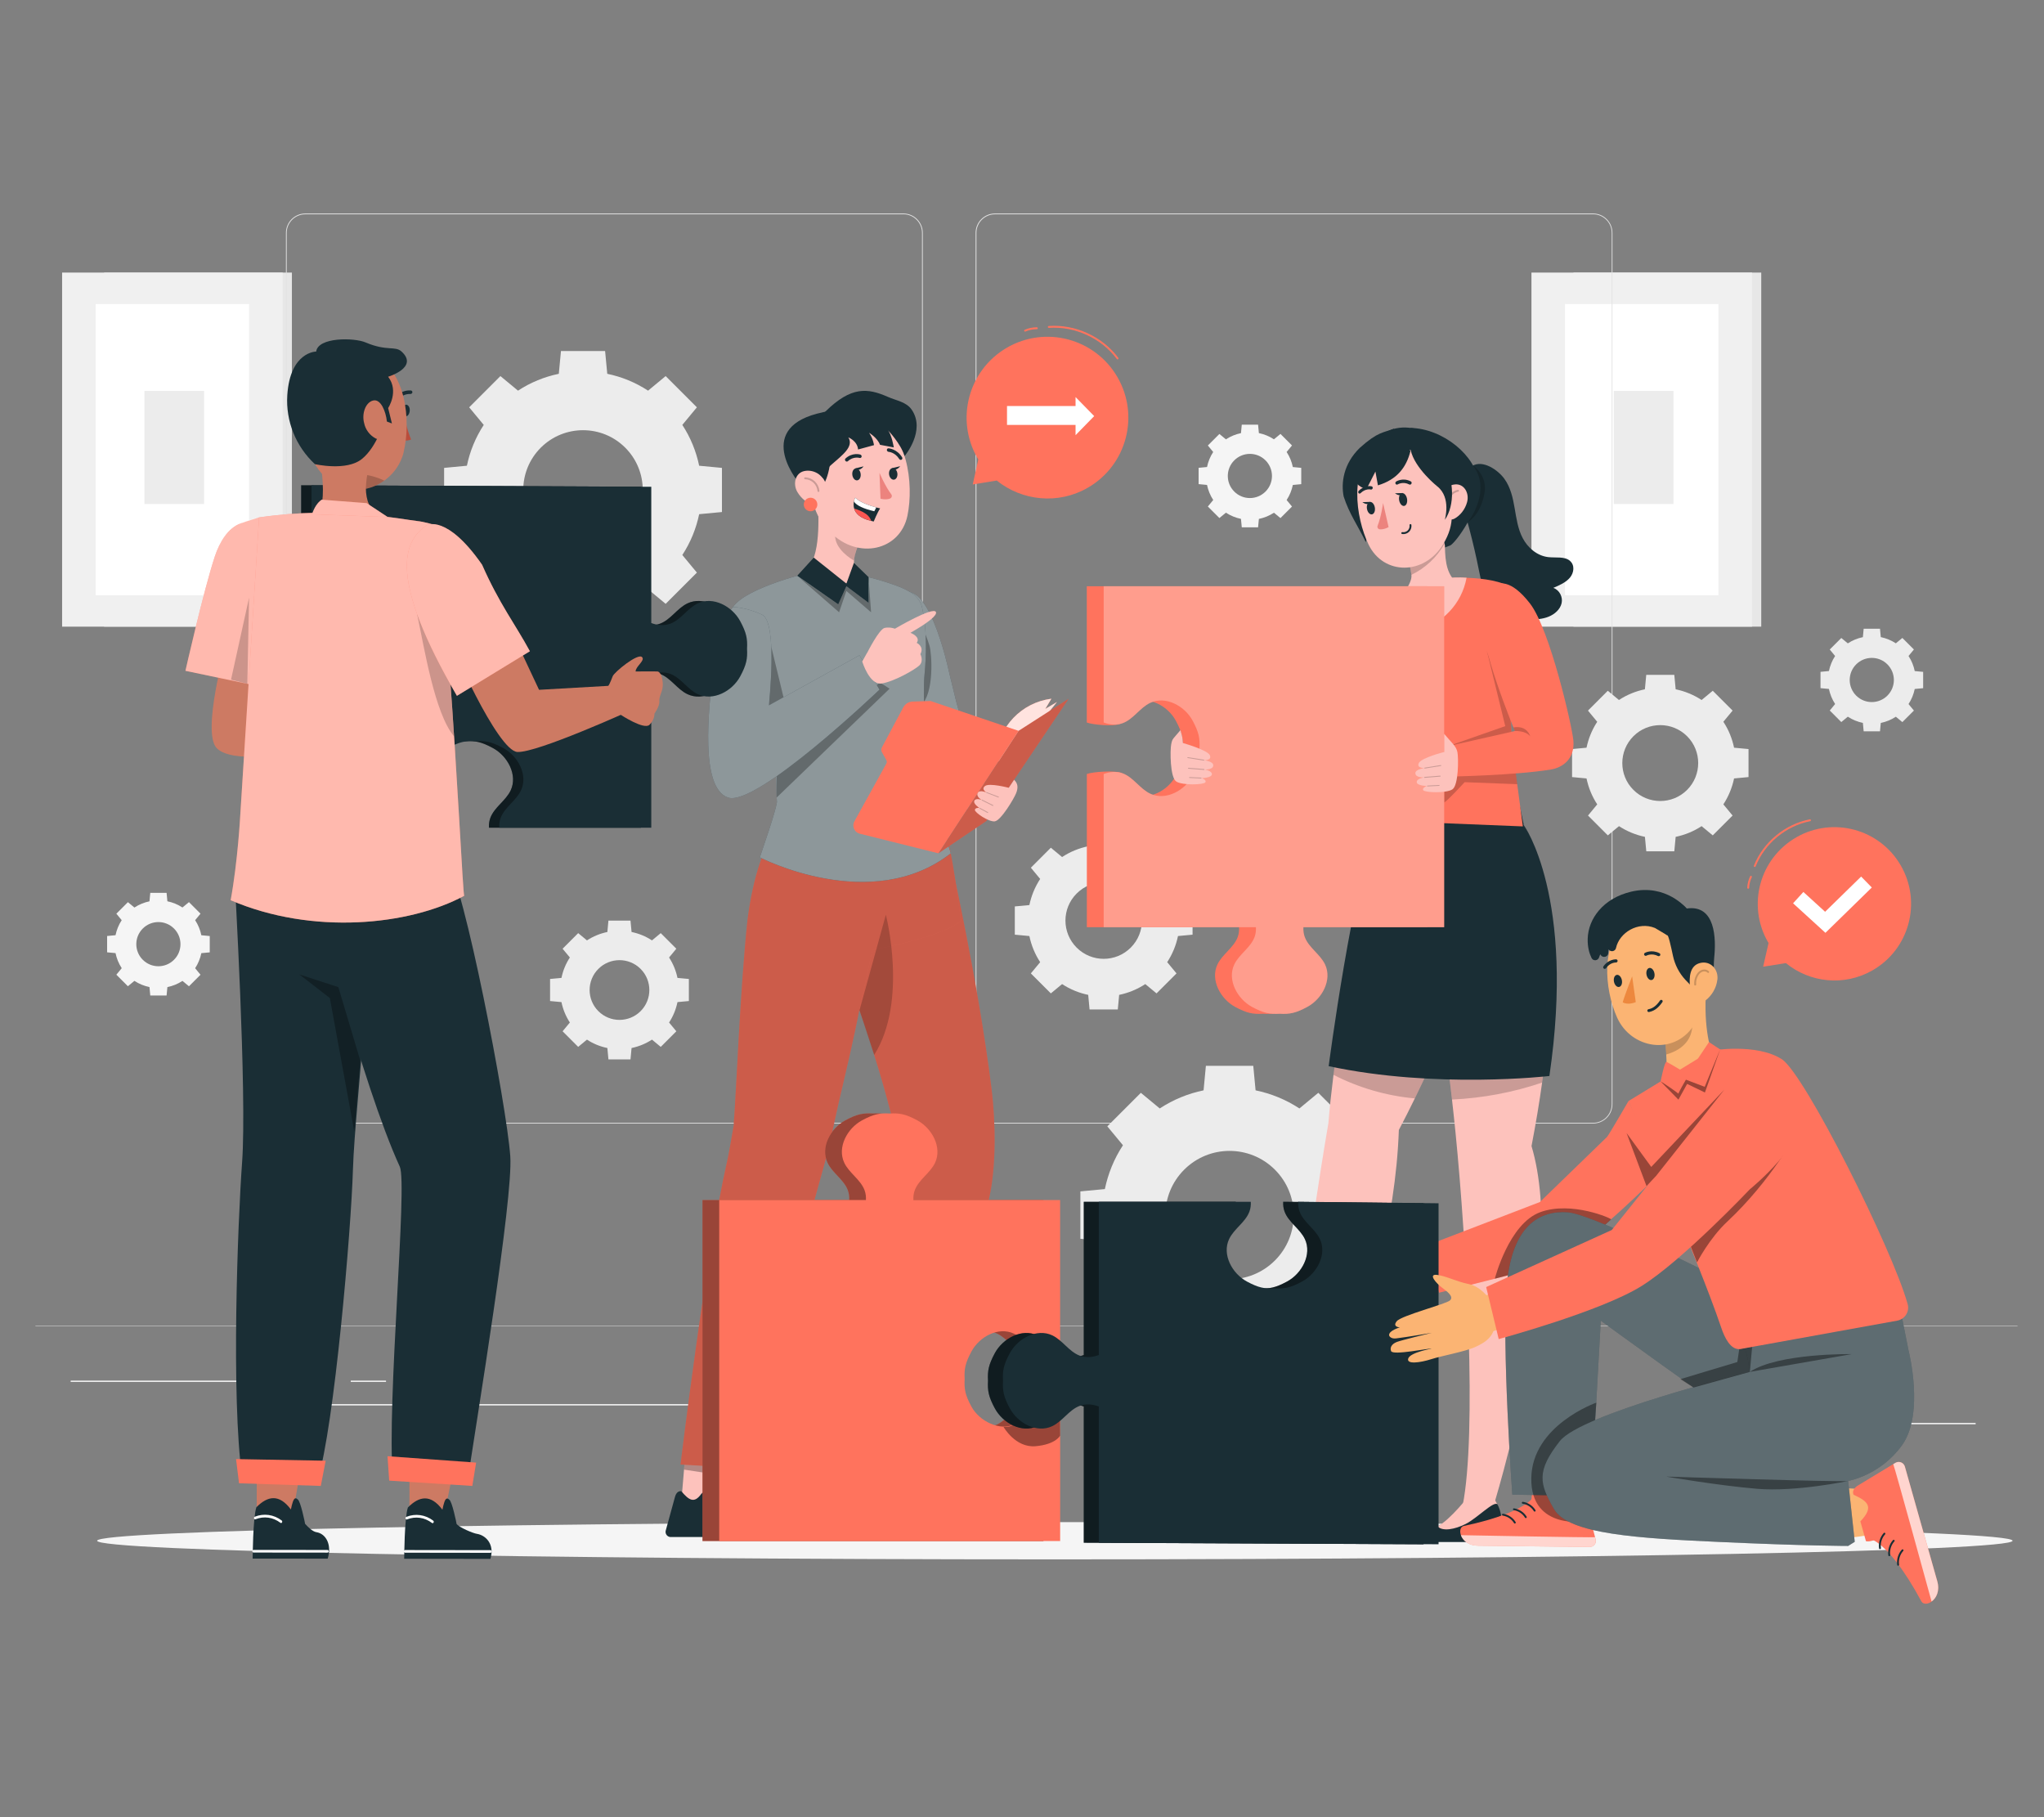 <?xml version="1.0" encoding="UTF-8"?>
<svg id="Layer_2" data-name="Layer 2" xmlns="http://www.w3.org/2000/svg" viewBox="0 0 540 480">
  <rect x="0" y="0" width="540" height="480" fill="#808080" stroke="none"/>
  <defs>
    <style>
      .cls-1 {
        fill: #fc5652;
      }

      .cls-1, .cls-2, .cls-3, .cls-4, .cls-5, .cls-6, .cls-7, .cls-8, .cls-9, .cls-10, .cls-11, .cls-12, .cls-13, .cls-14, .cls-15, .cls-16, .cls-17, .cls-18, .cls-19, .cls-20, .cls-21, .cls-22, .cls-23, .cls-24, .cls-25 {
        stroke-width: 0px;
      }

      .cls-2 {
        fill: #fdc2bc;
      }

      .cls-3 {
        fill: #ff735d;
      }

      .cls-4, .cls-14, .cls-26, .cls-27 {
        opacity: .2;
      }

      .cls-4, .cls-20, .cls-26 {
        isolation: isolate;
      }

      .cls-28, .cls-10 {
        opacity: .5;
      }

      .cls-5, .cls-29 {
        opacity: .4;
      }

      .cls-6 {
        fill: #e1e1e1;
      }

      .cls-7 {
        fill: #ececec;
      }

      .cls-9, .cls-30, .cls-24 {
        opacity: .3;
      }

      .cls-10, .cls-19, .cls-20, .cls-21, .cls-24 {
        fill: #fff;
      }

      .cls-11 {
        fill: #f5f5f5;
      }

      .cls-12 {
        fill: #f0f0f0;
      }

      .cls-13, .cls-31, .cls-32, .cls-33, .cls-27 {
        fill: none;
      }

      .cls-15 {
        fill: #1a2e35;
      }

      .cls-16 {
        fill: #fbb473;
      }

      .cls-17 {
        fill: #e7e7e7;
      }

      .cls-18 {
        fill: #ed883e;
      }

      .cls-20 {
        opacity: .8;
      }

      .cls-21 {
        opacity: .7;
      }

      .cls-22 {
        fill: #b94d3c;
      }

      .cls-23 {
        fill: #cd7a63;
      }

      .cls-31 {
        stroke: #ff735d;
      }

      .cls-31, .cls-32, .cls-33, .cls-27 {
        stroke-linecap: round;
        stroke-linejoin: round;
      }

      .cls-31, .cls-33, .cls-27 {
        stroke-width: .5px;
      }

      .cls-32 {
        stroke-width: .75px;
      }

      .cls-32, .cls-33 {
        stroke: #1a2e35;
      }

      .cls-27 {
        stroke: #000;
      }

      .cls-25 {
        fill: #ec837e;
      }
    </style>
  </defs>
  <g id="Layer_2-2" data-name="Layer 2">
    <g>
      <g>
        <g>
          <rect class="cls-17" x="415.69" y="72" width="49.61" height="93.53"/>
          <rect class="cls-12" x="404.59" y="72" width="58.28" height="93.53"/>
          <rect class="cls-19" x="413.45" y="80.31" width="40.53" height="76.91"/>
          <rect class="cls-7" x="426.34" y="103.25" width="15.76" height="29.89"/>
        </g>
        <g>
          <rect class="cls-17" x="27.51" y="72" width="49.61" height="93.53"/>
          <rect class="cls-12" x="16.41" y="72" width="58.28" height="93.53"/>
          <rect class="cls-19" x="25.27" y="80.31" width="40.53" height="76.91"/>
          <rect class="cls-7" x="38.16" y="103.25" width="15.76" height="29.89"/>
        </g>
        <g>
          <path class="cls-6" d="m420.87,296.79h-158.01c-2.83,0-5.12-2.3-5.12-5.12V61.51c0-2.83,2.3-5.12,5.12-5.12h158.01c2.83,0,5.12,2.3,5.12,5.12v230.15c0,2.83-2.3,5.12-5.12,5.12ZM262.87,56.61c-2.71,0-4.91,2.2-4.91,4.91v230.15c0,2.71,2.2,4.91,4.91,4.91h158.01c2.71,0,4.91-2.2,4.91-4.91V61.51c0-2.7-2.2-4.91-4.91-4.91h-158.01Z"/>
          <path class="cls-6" d="m238.67,296.79H80.66c-2.83,0-5.12-2.3-5.12-5.12V61.51c0-2.83,2.3-5.12,5.12-5.12h158.01c2.83,0,5.12,2.3,5.12,5.12v230.15c0,2.83-2.3,5.12-5.12,5.12ZM80.66,56.61c-2.7,0-4.91,2.2-4.91,4.91v230.15c0,2.71,2.2,4.91,4.91,4.91h158.01c2.71,0,4.91-2.2,4.91-4.91V61.51c0-2.7-2.2-4.91-4.91-4.91H80.66Z"/>
        </g>
        <rect class="cls-6" x="9.36" y="350.17" width="523.64" height=".11"/>
        <rect class="cls-7" x="490.71" y="375.85" width="31.23" height=".37"/>
        <rect class="cls-7" x="352.08" y="379.84" width="12.79" height=".37"/>
        <rect class="cls-7" x="18.67" y="364.67" width="60.91" height=".37"/>
        <rect class="cls-7" x="92.67" y="364.67" width="9.31" height=".37"/>
        <rect class="cls-7" x="71.07" y="370.88" width="137.78" height=".37"/>
        <path class="cls-7" d="m127.8,112.24c-2.19,3.34-3.67,7-4.45,10.78l-6.02.57v11.66s6.02.57,6.02.57c.78,3.78,2.26,7.45,4.45,10.78l-3.85,4.65,8.25,8.25,4.65-3.85c3.34,2.19,7,3.67,10.78,4.45l.57,6.02h11.66s.57-6.02.57-6.02c3.78-.79,7.45-2.26,10.78-4.45l4.65,3.85,8.25-8.25-3.85-4.65c2.19-3.34,3.66-7,4.45-10.78l6.02-.57v-11.66s-6.02-.57-6.02-.57c-.79-3.78-2.26-7.45-4.45-10.78l3.85-4.65-8.25-8.25-4.65,3.85c-3.34-2.19-7-3.67-10.78-4.45l-.57-6.02h-11.66s-.57,6.02-.57,6.02c-3.78.78-7.45,2.26-10.78,4.45l-4.65-3.85-8.25,8.25,3.85,4.65Zm37.39,6.02c6.16,6.17,6.16,16.16,0,22.33-6.17,6.17-16.16,6.17-22.33,0-6.17-6.17-6.16-16.16,0-22.33,6.17-6.16,16.16-6.17,22.33,0Z"/>
        <path class="cls-7" d="m150.55,252.92c-1.1,1.67-1.83,3.5-2.22,5.39l-3.01.28v5.83s3.01.28,3.01.28c.39,1.89,1.13,3.72,2.22,5.39l-1.92,2.32,4.12,4.12,2.32-1.92c1.67,1.1,3.5,1.83,5.39,2.22l.28,3.01h5.83s.28-3.01.28-3.01c1.89-.39,3.72-1.13,5.39-2.22l2.32,1.92,4.12-4.12-1.92-2.32c1.1-1.67,1.83-3.5,2.22-5.39l3.01-.28v-5.83s-3.01-.28-3.01-.28c-.39-1.89-1.13-3.72-2.22-5.39l1.92-2.32-4.12-4.12-2.32,1.92c-1.67-1.1-3.5-1.83-5.39-2.22l-.28-3.01h-5.83s-.28,3.01-.28,3.01c-1.89.39-3.72,1.13-5.39,2.22l-2.32-1.92-4.12,4.12,1.92,2.32Zm18.69,3.01c3.08,3.08,3.08,8.08,0,11.16s-8.08,3.08-11.16,0-3.08-8.08,0-11.16c3.08-3.08,8.08-3.08,11.16,0Z"/>
        <path class="cls-7" d="m484.82,173.27c-.81,1.23-1.35,2.59-1.64,3.98l-2.22.21v4.31s2.22.21,2.22.21c.29,1.4.83,2.75,1.64,3.98l-1.42,1.72,3.05,3.05,1.72-1.42c1.23.81,2.59,1.35,3.98,1.64l.21,2.23h4.31s.21-2.22.21-2.22c1.4-.29,2.75-.83,3.98-1.64l1.72,1.42,3.05-3.05-1.42-1.72c.81-1.23,1.35-2.59,1.64-3.98l2.22-.21v-4.31s-2.22-.21-2.22-.21c-.29-1.4-.83-2.75-1.64-3.98l1.42-1.72-3.05-3.05-1.72,1.42c-1.23-.81-2.59-1.35-3.98-1.64l-.21-2.22h-4.31s-.21,2.23-.21,2.23c-1.4.29-2.75.83-3.98,1.64l-1.72-1.42-3.05,3.05,1.42,1.72Zm13.81,2.22c2.28,2.28,2.28,5.97,0,8.25-2.28,2.28-5.97,2.28-8.25,0-2.28-2.28-2.28-5.97,0-8.25,2.28-2.28,5.97-2.28,8.25,0Z"/>
        <path class="cls-11" d="m320.52,119.38c-.81,1.23-1.35,2.59-1.64,3.98l-2.22.21v4.31s2.22.21,2.22.21c.29,1.4.83,2.75,1.64,3.98l-1.42,1.72,3.05,3.05,1.72-1.42c1.23.81,2.59,1.35,3.98,1.64l.21,2.23h4.31s.21-2.22.21-2.22c1.4-.29,2.75-.83,3.98-1.64l1.72,1.42,3.05-3.05-1.42-1.72c.81-1.23,1.35-2.59,1.64-3.98l2.22-.21v-4.31s-2.22-.21-2.22-.21c-.29-1.4-.83-2.75-1.64-3.98l1.42-1.72-3.05-3.05-1.72,1.42c-1.23-.81-2.59-1.35-3.98-1.64l-.21-2.22h-4.31s-.21,2.23-.21,2.23c-1.4.29-2.75.83-3.98,1.64l-1.72-1.42-3.05,3.05,1.42,1.72Zm13.81,2.22c2.28,2.28,2.28,5.97,0,8.25-2.28,2.28-5.97,2.28-8.25,0s-2.28-5.97,0-8.25c2.28-2.28,5.97-2.28,8.25,0Z"/>
        <path class="cls-11" d="m32.16,243.05c-.81,1.23-1.35,2.59-1.64,3.98l-2.22.21v4.31s2.22.21,2.22.21c.29,1.4.83,2.75,1.64,3.98l-1.42,1.72,3.05,3.05,1.72-1.42c1.23.81,2.59,1.35,3.98,1.64l.21,2.23h4.31s.21-2.22.21-2.22c1.4-.29,2.75-.83,3.98-1.64l1.72,1.42,3.05-3.05-1.42-1.72c.81-1.23,1.35-2.59,1.64-3.98l2.22-.21v-4.31s-2.22-.21-2.22-.21c-.29-1.4-.83-2.75-1.64-3.98l1.42-1.72-3.05-3.05-1.72,1.42c-1.23-.81-2.59-1.35-3.98-1.64l-.21-2.22h-4.31s-.21,2.23-.21,2.23c-1.4.29-2.75.83-3.98,1.64l-1.72-1.42-3.05,3.05,1.42,1.72Zm13.81,2.22c2.28,2.28,2.28,5.97,0,8.25-2.28,2.28-5.97,2.28-8.25,0-2.28-2.28-2.28-5.97,0-8.25,2.28-2.28,5.97-2.28,8.25,0Z"/>
        <path class="cls-7" d="m421.97,190.65c-1.39,2.12-2.33,4.45-2.83,6.85l-3.82.36v7.4s3.82.36,3.82.36c.5,2.4,1.43,4.73,2.83,6.85l-2.44,2.95,5.24,5.24,2.95-2.44c2.12,1.39,4.45,2.33,6.85,2.83l.36,3.82h7.4s.36-3.82.36-3.82c2.4-.5,4.73-1.43,6.85-2.83l2.95,2.44,5.24-5.24-2.44-2.95c1.39-2.12,2.33-4.45,2.83-6.85l3.82-.36v-7.4s-3.82-.36-3.82-.36c-.5-2.4-1.43-4.73-2.83-6.85l2.44-2.95-5.24-5.24-2.95,2.44c-2.12-1.39-4.45-2.33-6.85-2.83l-.36-3.82h-7.41s-.36,3.82-.36,3.82c-2.4.5-4.73,1.43-6.85,2.83l-2.95-2.44-5.24,5.24,2.44,2.95Zm23.74,3.82c3.91,3.91,3.91,10.26,0,14.18-3.92,3.91-10.26,3.91-14.18,0s-3.91-10.26,0-14.18c3.91-3.91,10.26-3.91,14.18,0Z"/>
        <path class="cls-7" d="m274.8,232.17c-1.4,2.14-2.35,4.48-2.85,6.9l-3.85.36v7.46s3.85.36,3.85.36c.5,2.42,1.45,4.76,2.85,6.9l-2.46,2.97,5.28,5.28,2.97-2.46c2.14,1.4,4.48,2.35,6.9,2.85l.36,3.85h7.46s.36-3.85.36-3.85c2.42-.5,4.77-1.45,6.9-2.85l2.97,2.46,5.28-5.28-2.46-2.97c1.4-2.14,2.35-4.48,2.85-6.9l3.85-.36v-7.46s-3.85-.36-3.85-.36c-.5-2.42-1.45-4.76-2.85-6.9l2.46-2.97-5.28-5.28-2.97,2.46c-2.14-1.4-4.48-2.35-6.9-2.85l-.36-3.85h-7.46s-.36,3.85-.36,3.85c-2.42.5-4.76,1.45-6.9,2.85l-2.97-2.46-5.28,5.28,2.46,2.97Zm23.93,3.85c3.94,3.95,3.95,10.34,0,14.29-3.95,3.95-10.34,3.95-14.29,0s-3.95-10.34,0-14.29c3.95-3.94,10.34-3.95,14.29,0Z"/>
        <path class="cls-7" d="m296.67,302.51c-2.35,3.58-3.94,7.52-4.78,11.58l-6.47.61v12.52s6.47.61,6.47.61c.84,4.06,2.43,8,4.78,11.58l-4.13,4.99,8.86,8.86,4.99-4.13c3.58,2.35,7.52,3.94,11.58,4.78l.61,6.47h12.52s.61-6.47.61-6.47c4.06-.84,8-2.43,11.58-4.78l4.99,4.13,8.86-8.86-4.13-4.99c2.35-3.58,3.94-7.52,4.78-11.58l6.47-.61v-12.52s-6.47-.61-6.47-.61c-.84-4.06-2.43-8-4.78-11.58l4.13-4.99-8.86-8.86-4.99,4.13c-3.58-2.35-7.52-3.94-11.58-4.78l-.61-6.47h-12.52s-.61,6.47-.61,6.47c-4.06.84-8,2.43-11.58,4.78l-4.99-4.13-8.86,8.86,4.13,4.99Zm40.15,6.46c6.62,6.62,6.62,17.36,0,23.98-6.62,6.62-17.36,6.62-23.98,0-6.62-6.62-6.62-17.36,0-23.98,6.62-6.62,17.36-6.62,23.98,0Z"/>
        <path class="cls-11" d="m531.7,406.98c0,2.72-113.28,4.92-253.02,4.92s-253.02-2.2-253.02-4.92,113.28-4.92,253.02-4.92,253.02,2.2,253.02,4.92Z"/>
        <g>
          <g>
            <path class="cls-3" d="m474.58,221.16c9.71-5.55,22.08-2.18,27.63,7.53,5.55,9.71,2.18,22.08-7.53,27.63-7.5,4.29-16.57,3.24-22.87-1.92l-6.01.95,1.43-6.27c-.06-.1-.13-.18-.18-.28-5.55-9.71-2.18-22.08,7.53-27.63Z"/>
            <path class="cls-31" d="m478.18,216.67c-6.47,1.25-12.16,5.96-14.59,12.08"/>
            <path class="cls-31" d="m462.58,231.6c-.44.9-.69,1.9-.73,2.9"/>
          </g>
          <polygon class="cls-19" points="482.26 246.4 473.71 238.6 476.43 235.61 482.17 240.84 491.69 231.54 494.51 234.43 482.26 246.4"/>
        </g>
        <g>
          <g>
            <path class="cls-3" d="m266,91.85c10.2-5.93,23.27-2.46,29.2,7.74,5.93,10.2,2.46,23.27-7.74,29.2-7.87,4.58-17.45,3.53-24.14-1.86l-6.33,1.04,1.46-6.62c-.06-.1-.13-.19-.19-.3-5.93-10.2-2.46-23.27,7.74-29.2Z"/>
            <path class="cls-31" d="m295.24,94.67c-4.15-5.57-11.23-8.81-18.16-8.31"/>
            <path class="cls-31" d="m273.91,86.7c-1.06,0-2.12.22-3.09.64"/>
          </g>
          <g>
            <rect class="cls-19" x="266.04" y="107.25" width="19.95" height="4.99"/>
            <polygon class="cls-19" points="284.15 114.95 284.15 104.88 289.07 109.91 284.15 114.95"/>
          </g>
        </g>
        <g>
          <g>
            <path class="cls-2" d="m396.7,218.73s-.53,9.16-5,25.2c-2.8,9.92-6.21,19.65-10.19,29.15-2.23,5.37-4.79,11.07-7.73,17.06-1.32,2.73-2.74,5.5-4.22,8.34-1.71,48.56-28.96,97.93-28.96,97.93-1.51.78-6.78-.07-6.75-1.6,4.03-6.41,11.98-68.63,17.1-98.15.32-4.01.78-8.26,1.34-12.75,1.5-11.92,3.72-24.87,5.9-36.27,3.39-17.96,6.61-32.03,6.61-32.03l8.98.87,22.94,2.25Z"/>
            <path class="cls-15" d="m340.29,406.89h-1.53l-.44-1.93-5.19,2.36h-13.16s-2.09-2.1,4.16-3.76c.3-.09.6-.2.88-.34,3.34-1.57,8.08-6.85,8.08-6.85h7.21c.22.33.42.69.59,1.05.79,1.56,2.15,4.93-.61,9.49Z"/>
            <path class="cls-2" d="m340.9,397.38h0c-.94-1.06-5.27,3.6-8.45,5.19-2.83,1.4-6.02,2.03-7.43.6,3.34-1.57,9.29-8.91,9.29-8.91l5.1.51s1.17,1.92,1.5,2.61Z"/>
          </g>
          <g>
            <path class="cls-2" d="m407.41,285.96h0c-.72,5.22-1.66,10.81-2.8,16.77,9.73,32.48-10.29,95.87-10.29,95.87-3.39.67-6.38.24-7.9-.91,3.78-19.1,1.06-68.76-1.88-98.43-.26-2.69-.59-5.65-.94-8.81-.6-5.36-1.32-11.26-2.09-17.36-1.3-10.21-2.75-20.94-4.06-30.46-1.6-11.5-3-21.24-3.72-26.13-.3-2.15-.47-3.36-.47-3.36l28.1,3.04s7.15,8.01,8.26,33.04c.37,12.29-.38,24.59-2.22,36.75Z"/>
            <path class="cls-15" d="m395.02,406.89h-1.57l-.44-1.93-5.18,2.36h-13.14s-2.09-2.1,4.18-3.76c.3-.09.6-.2.88-.34,3.33-1.57,8.08-6.85,8.08-6.85h7.21c.22.34.41.69.59,1.05.79,1.56,2.11,4.93-.61,9.49Z"/>
            <path class="cls-2" d="m395.63,397.38h0c-.96-1.06-5.29,3.6-8.46,5.19-2.83,1.4-6.02,2.03-7.42.6,3.33-1.57,8.58-8.4,8.58-8.4h5.79s1.17,1.92,1.51,2.61Z"/>
          </g>
          <g>
            <path class="cls-15" d="m414.79,148.16c-1.44-1.25-3.77-.77-5.76-1-3.01-.35-5.44-2.53-6.74-5-1.3-2.47-1.67-5.23-2.14-7.93-.46-2.7-1.06-5.46-2.71-7.75s-5.64-5.13-8.53-3.39l-3.88,6.01c2.33,7.04,4.22,14.19,5.66,21.42.65,3.23,1.29,6.64,3.63,9.15,2.29,2.46,5.93,3.66,9.49,3.89,1.81.12,3.68,0,5.33-.67,1.65-.67,3.06-1.96,3.42-3.56s-.51-3.44-2.19-4.05c1.62-.68,3.31-1.42,4.39-2.7,1.08-1.28,1.32-3.3.02-4.41Z"/>
            <g>
              <path class="cls-15" d="m359.27,118.27c-4.43,4.29-4.99,9.39-4.29,12.88,1.49,4.62,3.74,7.67,5.85,12.04l7.5-29.98c-2.83,1.12-4.26.75-9.07,5.07Z"/>
              <path class="cls-15" d="m372.63,113.03c8.65.18,17.33,7.41,18.01,14.43.68,7.02-6.22,16.07-7.52,16.63l-4.1,1.51s4.52-10.45,2.64-13.24-3.23-2.82-3.23-2.82l-5.81-16.5Z"/>
              <path class="cls-15" d="m365.29,114.69c4.5-3.18,9.81-1.36,12.97,0,3.55,2.05,6.06,5.52,6.89,9.54.69,3.77,1.52,8.34-.41,10.73-1.07,1.37-2.67,2.23-4.41,2.36l-21.79-13.82c1.47-3.46,3.79-6.5,6.76-8.81Z"/>
              <g>
                <path class="cls-2" d="m374.08,165.79c1.7,1.22,2.92.49,4.7-.65,10.65-6.17,6.27-11.06,6.27-11.06-2.62-2.14-3.27-5.16-3.32-9.93,0-.14-.03-.27-.06-.41-.12-.62-.43-1.18-.88-1.61-1.21-1.22-3.17-1.23-4.39-.02,0,0,0,0,0,0l-4.83,2.39h0c0,.07,0,.15,0,.23.45,2.53.88,4.48,1.14,6.03,0,.19.07.38.09.56h0c0,.19.05.39.08.57.26,2.14-2.75,5.9-4.07,6.9-.79.67-.49,2.89,5.29,6.99Z"/>
                <path class="cls-4" d="m371.56,144.43h0c.01.08,0,.16,0,.24.45,2.53.88,4.48,1.14,6.03.04.19.07.37.09.56h0c.03.2.04.4.04.6h0c3.68-1.76,6.74-4.61,8.76-8.16h0c-.12-.61-.41-1.17-.83-1.61-1.19-1.23-3.16-1.26-4.39-.08l-4.79,2.41Z"/>
                <path class="cls-2" d="m382.38,125.83c1.39,8.76,2.17,12.42-1.11,17.91-4.94,8.25-15.74,8.25-19.7.13-3.51-7.32-5.23-20.38,2.26-25.88,7.49-5.5,17.15-.93,18.55,7.84Z"/>
                <path class="cls-2" d="m387.6,132.59c-.54,2.04-1.89,3.6-3.31,4.39-2.13,1.19-4.3-2.16-4.14-4.66.14-2.25,2.02-4.22,4.36-4.37,2.31-.15,3.7,2.3,3.09,4.63Z"/>
                <path class="cls-27" d="m382.65,133.44c-.17-.83,0-1.73.48-2.43.47-.71,1.22-1.22,2.06-1.38"/>
                <g>
                  <g>
                    <path class="cls-15" d="m371.7,131.65c.2.92-.09,1.81-.65,1.97-.56.17-1.19-.45-1.39-1.37-.2-.92.09-1.81.65-1.97.56-.17,1.19.45,1.39,1.37Z"/>
                    <path class="cls-15" d="m363.19,133.93c.2.9-.1,1.75-.66,1.92-.56.16-1.18-.43-1.37-1.32-.2-.9.1-1.75.66-1.92.56-.17,1.18.43,1.37,1.32Z"/>
                    <path class="cls-15" d="m372.64,127.99c-.11.04-.23.04-.33-.02-1.66-.87-3.04-.03-3.05-.02-.2.12-.46.06-.57-.15-.11-.21-.03-.49.17-.62.07-.04,1.8-1.1,3.86-.02.21.11.28.38.17.6-.05.11-.14.18-.24.22Z"/>
                    <path class="cls-15" d="m359.16,130.38c-.09,0-.18-.05-.25-.13-.13-.17-.1-.45.06-.61,1.67-1.64,3.36-1.19,3.43-1.17.2.06.31.29.24.52-.07.23-.29.37-.49.32-.07-.02-1.38-.34-2.71.96-.09.08-.19.12-.29.12Z"/>
                    <path class="cls-25" d="m365.39,132.88s-.47,3.59-1.45,6.01c-.17.42.13.89.59.93,1.17.1,2.32-.59,2.32-.59l-1.46-6.36Z"/>
                  </g>
                  <path class="cls-15" d="m370.64,130.23l-2.1.07s1.48,1.18,2.1-.07Z"/>
                  <path class="cls-15" d="m362.03,132.57l-2.1.07s1.48,1.18,2.1-.07Z"/>
                </g>
              </g>
              <path class="cls-15" d="m379.74,128.5s-6.02-4.79-7.06-9.63c0,0-18.55-.71-14.1,14.38,0,0-6.28-12.6,7.89-17.43s20.64,13.65,15.25,21.48c-.04-.06,1.76-5.8-1.98-8.81Z"/>
              <path class="cls-15" d="m360.2,118.94c-1.58,2.19-2.43,4.82-2.41,7.53.35,1.9,3.18,2.8,3.18,2.8l2.4-4.71.66,3.64c5.06-1.51,7.55-4.8,8.6-9.08l-3.82-4.62s-7.17,2.65-8.61,4.45Z"/>
            </g>
            <path class="cls-33" d="m370.46,140.81c.58.09,1.2-.1,1.62-.51.42-.41.63-1.03.55-1.61"/>
            <path class="cls-4" d="m387.75,137.97s6.54-8.11,1.42-15.02c0,0,3.77,2.59,3.05,7.07-.56,3.52-2.09,6.37-4.47,7.95Z"/>
          </g>
          <path class="cls-4" d="m407.41,285.96h0c-7.69,2.6-15.7,4.1-23.81,4.48-.6-5.36-1.32-11.26-2.09-17.36-2.23,5.37-4.79,11.07-7.73,17.06-7.5-.68-14.8-2.8-21.5-6.23,1.5-11.92,3.72-24.87,5.9-36.27,2.98-1.75,6.2-3.05,9.56-3.86,3.19-.77,6.46-1.16,9.75-1.18,4.78-.02,9.55.42,14.25,1.31,6.1,1.14,12.07,2.91,17.8,5.29.39,12.29-.32,24.59-2.14,36.75Z"/>
          <path class="cls-15" d="m364.24,213.13h37.32l1.01,4.81s13.71,18.97,6.76,66.28c0,0-30.03,3.47-58.31-2.6,0,0,6.35-48.61,12.98-64.48l.24-4.02Z"/>
          <g>
            <path class="cls-3" d="m399.67,198.45l2.65,19.84-40.91-1.65c-.11-4.26,3.7-15.58,3.26-18.67-1.24-3.82-7.53-9.59-9.2-14.21-1.78-6.41,1.9-24.04,3.1-24.6,1.46-.68,3.27-.62,4.39-1.11,4.34-1.02,14.22-4.55,18.65-5.1.86-.08,1.71-.23,2.55-.33,0,0,16.74-.81,17.48,6,.07.38-3.99,18.24-1.97,39.82Z"/>
            <polygon class="cls-4" points="399.35 194.24 399.02 188.81 392.81 171.92 397.67 191.8 382.28 197.2 399.35 194.24"/>
            <path class="cls-4" d="m381.53,211.96c.55-.07,5.41-5.35,5.41-5.35l13.9.53-.67-5.02c.41-.33-16.24.43-16.24.43l-2.39,5.19v4.23Z"/>
            <path class="cls-3" d="m395.32,154.21c.72.09,3.63-1.56,8.88,5.19,5.25,6.75,11.14,32.46,11.47,36.22.42,4.77-2.75,7.11-5.92,7.64-9.5,1.57-27.04,1.88-27.04,1.88v-8.08l17.5-3.96s-9.93-23.9-8.36-30.06c1.57-6.16,3.47-8.83,3.47-8.83Z"/>
          </g>
          <path class="cls-2" d="m387.45,152.61c-1.26,6.87-6.4,12.26-13.16,14-2.37.57-5.02-.74-6.9-2.3-1.9-1.59-3.17-3.8-3.56-6.25,8.23-3.25,15.69-6.03,23.62-5.46Z"/>
          <path class="cls-4" d="m400.21,193.1s2.84-.16,4.05,1.39c0,0-.73-2.97-4.44-2.35l.39.96Z"/>
        </g>
        <g>
          <path class="cls-3" d="m377.07,244.93v-90.07h-89.95v35.99c1.63.62,6.96,1.03,8.58.42,2.84-1.06.99-4.33,3.73-5.62,4.04-1.9,9.08.78,11.2,4.71,1.64,3.05,1.95,4.65,1.8,7.29.15,2.64-.16,4.24-1.8,7.29-2.12,3.94-7.16,6.62-11.2,4.71-2.74-1.29-.51-4.48-3.35-5.54-1.62-.6-7.32-.28-8.95.34v40.47h40.22c.05.88-.05,1.76-.36,2.59-1.06,2.84-4.08,4.53-5.37,7.27-1.9,4.04.78,9.08,4.71,11.2,3.05,1.64,4.65,1.95,7.29,1.8,2.64.15,4.24-.16,7.29-1.8,3.94-2.12,6.62-7.16,4.71-11.2-1.29-2.74-4.31-4.43-5.37-7.27-.31-.83-.41-1.71-.36-2.59h37.17Z"/>
          <g>
            <path class="cls-3" d="m381.53,244.93v-90.07h-89.95v35.99c1.63.62,3.42.77,5.03.17,2.84-1.06,4.53-4.08,7.27-5.37,4.04-1.9,9.08.78,11.2,4.71,1.64,3.05,1.95,4.65,1.8,7.29.15,2.64-.16,4.24-1.8,7.29-2.12,3.94-7.16,6.62-11.2,4.71-2.74-1.29-4.43-4.31-7.27-5.37-1.62-.6-3.4-.45-5.03.17v40.47h40.22c.05.88-.05,1.76-.36,2.59-1.06,2.84-4.08,4.53-5.37,7.27-1.9,4.04.78,9.08,4.71,11.2,3.05,1.64,4.65,1.95,7.29,1.8,2.64.15,4.24-.16,7.29-1.8,3.94-2.12,6.62-7.16,4.71-11.2-1.29-2.74-4.31-4.43-5.37-7.27-.31-.83-.41-1.71-.36-2.59h37.17Z"/>
            <g class="cls-30">
              <path class="cls-19" d="m381.53,244.93v-90.07h-89.95v35.99c1.63.62,3.42.77,5.03.17,2.84-1.06,4.53-4.08,7.27-5.37,4.04-1.9,9.08.78,11.2,4.71,1.64,3.05,1.95,4.65,1.8,7.29.15,2.64-.16,4.24-1.8,7.29-2.12,3.94-7.16,6.62-11.2,4.71-2.74-1.29-4.43-4.31-7.27-5.37-1.62-.6-3.4-.45-5.03.17v40.47h40.22c.05.88-.05,1.76-.36,2.59-1.06,2.84-4.08,4.53-5.37,7.27-1.9,4.04.78,9.08,4.71,11.2,3.05,1.64,4.65,1.95,7.29,1.8,2.64.15,4.24-.16,7.29-1.8,3.94-2.12,6.62-7.16,4.71-11.2-1.29-2.74-4.31-4.43-5.37-7.27-.31-.83-.41-1.71-.36-2.59h37.17Z"/>
            </g>
            <g>
              <path class="cls-2" d="m381.53,198.64s-6.04,1.51-6.7,2.93c-.66,1.42,1.57,1.31,1.57,1.31,0,0-2.45.27-2.48,1.33-.03,1.27,2.31,1.14,2.31,1.14,0,0-1.99.3-1.95,1.24.04.98,2.69,1.02,2.69,1.02,0,0-1.36.48-.96,1.12.4.64,6.02.85,7.68-.21,1.66-1.05,1.66-8.28,1.34-9.86-.32-1.58-1.52-2.43-3.5-4.82v4.79h0Z"/>
              <path class="cls-14" d="m376.41,203s0,0,.01,0l4.25-.68c.06,0,.1-.07.09-.13,0-.06-.06-.11-.12-.1l-4.25.68c-.06,0-.1.07-.09.13,0,.06.06.1.11.1Z"/>
              <path class="cls-14" d="m376.36,205.46s0,0,0,0l4.13-.33c.06,0,.1-.06.1-.13,0-.07-.05-.1-.11-.11l-4.13.33c-.06,0-.1.06-.1.13,0,.06.05.11.11.11Z"/>
              <path class="cls-14" d="m377.13,207.73l3.08-.15c.06,0,.1-.06.1-.12,0-.07-.05-.12-.11-.11l-3.08.15c-.06,0-.1.06-.1.12,0,.07.05.12.11.11Z"/>
            </g>
          </g>
          <g>
            <path class="cls-2" d="m312.49,196.26s6.47,1.81,7.13,3.23c.66,1.42-1.57,1.31-1.57,1.31,0,0,2.45.27,2.48,1.33.03,1.27-2.31,1.14-2.31,1.14,0,0,1.99.3,1.95,1.24-.04.98-2.69,1.02-2.69,1.02,0,0,1.36.48.96,1.12-.4.64-6.02.85-7.68-.21-1.66-1.05-1.66-8.28-1.34-9.86.32-1.58.45-1.32,2.44-3.71l.36,1.34c.1.36.16.74.2,1.11l.08.93Z"/>
            <path class="cls-14" d="m318.04,200.91s0,0-.01,0l-4.25-.68c-.06,0-.1-.07-.09-.13,0-.06.06-.11.12-.1l4.25.68c.06,0,.1.07.09.13,0,.06-.06.1-.11.1Z"/>
            <path class="cls-14" d="m318.09,203.38s0,0,0,0l-4.13-.33c-.06,0-.1-.06-.1-.13,0-.07.05-.1.11-.11l4.13.33c.06,0,.1.06.1.13,0,.06-.05.11-.11.11Z"/>
            <path class="cls-14" d="m317.32,205.64l-3.08-.15c-.06,0-.1-.06-.1-.12,0-.07.05-.12.11-.11l3.08.15c.06,0,.1.06.1.12,0,.07-.05.12-.11.11Z"/>
          </g>
        </g>
        <g>
          <g>
            <polygon class="cls-2" points="179.99 396.81 188.91 397.69 195.51 375.08 181.93 373.61 179.99 396.81"/>
            <g>
              <path class="cls-15" d="m190.21,393.74h-3.19c-.72,0-1.39.36-1.81.95-1.84,2.51-3.22,1.56-5.22-.8-1.27-.15-1.61,1.31-1.72,1.7l-2.38,8.67c-.21.72.21,1.48.94,1.69.13.04.26.05.4.05h25.25c4.02,0,4.85-4.05,3.19-4.42-7.44-1.64-12.71-3.83-15.01-6-.43-.38.01-.66-.45-1.84Z"/>
              <path class="cls-3" d="m197.12,396.21c.34-.24.54-.63.54-1.04.03-.22-.07-.44-.26-.56-1-.71-4.98,1.15-5.43,1.37-.05.02-.09.06-.11.11-.03.09.01.19.11.23.98.23,1.98.36,2.99.38.76.07,1.51-.1,2.16-.49Zm.03-1.3c.08.05.12.15.1.24-.02.3-.16.57-.4.76-.91.68-3.09.39-4.27.17,1.65-.73,4.01-1.55,4.56-1.17Z"/>
              <path class="cls-3" d="m192.11,396.35c1.2-.5,3.7-2.47,3.57-3.51-.02-.22-.18-.48-.72-.55-2.18-.25-3.12,3.67-3.12,3.84-.02.07,0,.14.05.19.04.01.08.01.12,0l.09.03Zm2.78-3.74c.41.04.41.19.41.24.11.63-1.71,2.27-3.01,2.95.27-.92,1.07-3.2,2.46-3.2h.15Z"/>
              <path class="cls-31" d="m192.42,396.2c-1.1.15-2.12.81-2.71,1.74"/>
              <path class="cls-31" d="m194.4,397.69c-1.1.15-2.12.81-2.71,1.74"/>
              <path class="cls-31" d="m196.86,398.95c-1.1.15-2.12.81-2.71,1.74"/>
            </g>
            <polygon class="cls-9" points="192.02 387.03 191.21 389.8 180.71 388.19 180.9 385.91 192.02 387.03"/>
          </g>
          <g>
            <polygon class="cls-2" points="231.95 396.81 240.88 397.69 247.48 375.08 233.9 373.61 231.95 396.81"/>
            <g>
              <path class="cls-15" d="m242.17,393.74h-3.19c-.72,0-1.39.36-1.81.95-1.84,2.51-3.22,1.56-5.22-.8-1.27-.15-1.61,1.31-1.72,1.7l-2.38,8.67c-.21.72.21,1.48.94,1.69.13.04.26.05.4.05h25.25c4.02,0,4.85-4.05,3.19-4.42-7.44-1.64-12.71-3.83-15.01-6-.43-.38.01-.66-.45-1.84Z"/>
              <path class="cls-3" d="m249.09,396.21c.34-.24.54-.63.54-1.04.03-.22-.07-.44-.26-.56-1-.71-4.98,1.15-5.43,1.37-.05.02-.09.06-.11.11-.03.09.01.19.11.23.98.23,1.98.36,2.99.38.76.07,1.51-.1,2.16-.49Zm.03-1.3c.08.05.12.15.1.24-.02.3-.16.57-.4.76-.91.68-3.09.39-4.27.17,1.65-.73,4.01-1.55,4.56-1.17Z"/>
              <path class="cls-3" d="m244.07,396.35c1.2-.5,3.7-2.47,3.57-3.51-.02-.22-.18-.48-.72-.55-2.19-.25-3.12,3.67-3.12,3.84-.02.07,0,.14.05.19.04.01.08.01.12,0l.09.03Zm2.78-3.74c.41.04.41.19.41.24.11.63-1.71,2.27-3.01,2.95.27-.92,1.07-3.2,2.46-3.2h.15Z"/>
              <path class="cls-31" d="m244.38,396.2c-1.1.15-2.12.81-2.71,1.74"/>
              <path class="cls-31" d="m246.37,397.69c-1.1.15-2.12.81-2.71,1.74"/>
              <path class="cls-31" d="m248.83,398.95c-1.1.15-2.12.81-2.71,1.74"/>
            </g>
            <polygon class="cls-9" points="243.99 387.03 243.18 389.8 232.67 388.19 232.86 385.91 243.99 387.03"/>
          </g>
          <g>
            <g>
              <path class="cls-3" d="m251.03,226.49s7.4,32.67,10.93,61.13c1.07,8.67,1.28,20.27-.62,28.81l-14.26,70.9-17.95-1.8c2.82-30.58,6.75-68.29,7.88-84.34-3.95-18.8-12.36-41.56-20.63-64.2l34.65-10.51Z"/>
              <g class="cls-26">
                <path class="cls-8" d="m251.03,226.49s7.4,32.67,10.93,61.13c1.07,8.67,1.28,20.27-.62,28.81l-14.26,70.9-17.95-1.8c2.82-30.58,6.75-68.29,7.88-84.34-3.95-18.8-12.36-41.56-20.63-64.2l34.65-10.51Z"/>
              </g>
              <path class="cls-3" d="m192.06,306.91c.41-1.77,1.05-5.36,1.85-10.1-.02,0-.05-.01-.07-.02.58-6.26,1.66-35.32,3.64-53.86,1.52-11.81,4.54-19.8,7.58-23.71.16-.2.3-.38.43-.55.5-.63.81-.98.81-.98.58.14,1.15.28,1.72.4.21.05.43.09.64.14,21.45,4.49,40.33-1.15,40.33-1.15,1.97,4.88,3.45,15.28,4.89,26.06-2.24,2.46-12.09,5.66-23.39,7.77l-3.22,14.57c-1.7,9.03-3.87,17.89-5.72,25.87l-1.93,8.74c-.12.57-.23,1.14-.34,1.7-.98,5.02-24.3,85.95-24.3,85.95l-15.2-.89s6.79-56.01,12.28-79.96Z"/>
              <path class="cls-4" d="m192.06,306.91c.41-1.77,1.05-5.36,1.85-10.1-.02,0-.05-.01-.07-.02.58-6.26,1.66-35.32,3.64-53.86,1.52-11.81,4.54-19.8,7.58-23.71.16-.2.3-.38.43-.55.5-.63.81-.98.81-.98.58.14,1.15.28,1.72.4.21.05.43.09.64.14,21.45,4.49,40.33-1.15,40.33-1.15,1.97,4.88,3.45,15.28,4.89,26.06-2.24,2.46-12.09,5.66-23.39,7.77l-3.22,14.57c-1.7,9.03-3.87,17.89-5.72,25.87l-1.93,8.74c-.12.57-.23,1.14-.34,1.7-.98,5.02-24.3,85.95-24.3,85.95l-15.2-.89s6.79-56.01,12.28-79.96Z"/>
            </g>
            <path class="cls-4" d="m227.07,266.85c-.06.3,6.96-25.21,6.96-25.21,0,0,5.91,22.78-3.08,37.02l-3.88-11.81Z"/>
          </g>
          <g>
            <path class="cls-2" d="m211.97,151.75s3.57,2.74,8.16,6.7c.96.82,2.01,1.54,3.13,2.13,3.01,1.6,5.76,2.51,6.5,1.06.17-.32.29-.66.39-1.03.63-2.43.37-5.85-1.59-7.41-2.22-1.76-3.28-3.27-2.88-5.66.21-1.35.7-2.75,1.27-4.11l-1.74-2.04-9.12-9.2c.23,6.15.69,16.21-4.11,19.55Z"/>
            <path class="cls-14" d="m225.59,148.07c-2.51-1.49-5.26-4.07-4.93-7.02.15-1.24.41-2.42.71-3.17l5.09,6.74c-.42,1.09-.57,1.81-.88,3.45Z"/>
            <path class="cls-2" d="m213.49,122.33c.86,9.37,1.02,13.34,5.86,18.25,7.27,7.39,18.46,4.9,20.39-4.38,1.73-8.36.04-22.28-9.16-26.21-9.06-3.88-17.94,2.97-17.09,12.34Z"/>
            <path class="cls-15" d="m225.16,125.28c.05.88.59,1.6,1.2,1.61.62.01,1.08-.69,1.03-1.56-.05-.88-.59-1.6-1.2-1.61-.62-.01-1.08.69-1.03,1.56Z"/>
            <path class="cls-15" d="m234.87,125.15c.05.85.59,1.55,1.2,1.56.61.01,1.07-.67,1.02-1.52-.05-.85-.59-1.55-1.2-1.56-.61-.01-1.07.67-1.02,1.52Z"/>
            <path class="cls-15" d="m223.67,121.93c.12.01.24-.02.33-.11,1.44-1.34,3.07-.87,3.09-.86.24.07.48-.07.54-.31.05-.25-.1-.5-.34-.58-.09-.03-2.12-.62-3.92,1.04-.18.17-.18.46,0,.65.08.09.19.15.31.16Z"/>
            <path class="cls-15" d="m237.87,121.46c.11.03.23.01.33-.05.21-.13.26-.41.12-.63-1.4-2.22-3.49-2.35-3.58-2.36-.25-.01-.45.18-.44.44,0,.26.21.47.46.49.08,0,1.7.13,2.81,1.9.07.11.18.19.3.22Z"/>
            <path class="cls-15" d="m217.49,128.21s2.89-4.37,1.7-12.88c-.2-1.43.7-2.78,2.12-3.05,4.04-.79,9.45-5.88,16.04,4.24,0,0-3.14-12.13-21.55-7.24-16.38,4.35-5.17,18.24-3.48,19.66,1.69,1.43,5.17-.73,5.17-.73Z"/>
            <path class="cls-2" d="m210.66,129.96c1.11,1.92,2.9,3.13,4.55,3.54,2.48.62,3.76-3.37,2.91-5.85-.76-2.24-3.2-3.72-5.61-3.23-2.38.48-3.12,3.34-1.86,5.54Z"/>
            <g>
              <path class="cls-15" d="m232.51,134.3c-.76,1.17-1.68,3.45-1.68,3.45-.22-.05-.44-.09-.66-.15-2.98-.7-4.14-2.01-4.51-3.25-.2-.68-.16-1.34-.06-1.87.11-.61.33-1.02.33-1.02,1.36,1.31,4.09,2.18,5.57,2.58.62.17,1.01.25,1.01.25Z"/>
              <path class="cls-19" d="m231.5,134.05l-.52,1c-2.81-.66-4.7-1.51-5.38-2.57.11-.61.33-1.02.33-1.02,1.36,1.31,4.09,2.18,5.57,2.58Z"/>
              <path class="cls-1" d="m230.17,137.6c-2.98-.7-4.14-2.01-4.51-3.25,1.01.28,2.19.72,3.16,1.43.74.54,1.13,1.19,1.35,1.82Z"/>
            </g>
            <path class="cls-25" d="m232.35,124.89s1.47,3.51,3.12,5.69c.29.38.11.94-.34,1.11-1.16.43-2.51.04-2.51.04l-.27-6.84Z"/>
            <path class="cls-15" d="m226,123.7l2.15-.51s-1.18,1.6-2.15.51Z"/>
            <path class="cls-15" d="m235.67,123.66l2.15-.51s-1.18,1.6-2.15.51Z"/>
            <path class="cls-15" d="m238.98,120.48s5.67-6.71,1.89-12.25c-1.42-2.08-4.03-2.39-6.34-3.41-5.32-2.34-9.63-2.82-16.42,3.84-7.06,6.92-8.34,9.25-.55,17.78,0,0-.84-1.12,2.04-3.65,2.88-2.54,6.06-4.79,4.52-7.26,0,0,2.39.92,2.57,3.2l4.21-1.15s-.18-1.63-1.3-3.26c0,0,2.18,1.29,2.89,3.17l3.64.69s-.54-3.34-1.56-4.54c0,0,3.34,3.43,4.42,6.83Z"/>
          </g>
          <path class="cls-27" d="m216.23,129.69c-.08-.88-.49-1.73-1.13-2.35-.64-.61-1.51-.98-2.4-1.01"/>
          <g>
            <g>
              <path class="cls-15" d="m260.77,207.43c-.53-.41-1.03-.86-1.5-1.34-.4-.42-.68-.95-.58-.95-.02-.06-.05-.12-.07-.17l-.17-.39-.41-1.05c-.28-.75-.54-1.57-.81-2.41-.55-1.65-1.07-3.38-1.58-5.11-1.03-3.48-2-7.01-2.99-10.54l-1.81-7.41c-.26-1.2-.67-2.95-1.21-4.95h0s0,0,0,0c-1.48-5.45-3.94-12.71-7.16-15.6-5-3.83-8.2.89-10.26,5.81-1.98,4.71,2.9,17.59,2.9,17.59l5.95-.43c.75,2.74,1.54,5.47,2.32,8.25,1.01,3.63,2.22,7.19,3.43,10.76.62,1.79,1.25,3.58,1.95,5.38.41.91.78,1.82,1.21,2.77.21.47.43.97.69,1.47l.45.83c.19.35.4.68.63,1,.88,1.13,1.97,2.05,3.18,2.69.94.53,1.92.94,2.94,1.22,1.85.54,3.77.77,5.68.69l1.07-5.19c-1.28-.95-2.69-1.95-3.84-2.89Z"/>
              <path class="cls-10" d="m260.77,207.43c-.53-.41-1.03-.86-1.5-1.34-.4-.42-.68-.95-.58-.95-.02-.06-.05-.12-.07-.17l-.17-.39-.41-1.05c-.28-.75-.54-1.57-.81-2.41-.55-1.65-1.07-3.38-1.58-5.11-1.03-3.48-2-7.01-2.99-10.54l-1.81-7.41c-.26-1.2-.67-2.95-1.21-4.95h0s0,0,0,0c-1.48-5.45-3.94-12.71-7.16-15.6-5-3.83-8.2.89-10.26,5.81-1.98,4.71,2.9,17.59,2.9,17.59l5.95-.43c.75,2.74,1.54,5.47,2.32,8.25,1.01,3.63,2.22,7.19,3.43,10.76.62,1.79,1.25,3.58,1.95,5.38.41.91.78,1.82,1.21,2.77.21.47.43.97.69,1.47l.45.83c.19.35.4.68.63,1,.88,1.13,1.97,2.05,3.18,2.69.94.53,1.92.94,2.94,1.22,1.85.54,3.77.77,5.68.69l1.07-5.19c-1.28-.95-2.69-1.95-3.84-2.89Z"/>
              <g class="cls-30">
                <path class="cls-8" d="m243.57,165.86c1,1.72,1.35,2.69,1.98,4.67.63,1.98,1.34,12.65-2.26,15.81v-7.4c.13-4.53.15-8.54.28-13.07Z"/>
              </g>
              <path class="cls-15" d="m199.24,179.36l-5.58-19.03c3.53-5.27,21-9.32,21-9.32l8.95,3.14,2.56-2.51s4.42.99,8.21,2.22c5.06,1.65,7.79,2.97,8.99,5.78,0,0,2.11,6.22.84,19.02-.35,3.52.05,21.83,1.03,27.88l5.96,18.85c-21.03,16.38-50.46,1.08-50.46,1.08.95-2.89,4.09-11.77,4.52-14.6-.31-3.61.12-9.16-1.41-15.48-.29-1.22-4.1-15.87-4.61-17.05Z"/>
              <path class="cls-10" d="m199.24,179.36l-5.58-19.03c3.53-5.27,21-9.32,21-9.32l8.95,3.14,2.56-2.51s4.42.99,8.21,2.22c5.06,1.65,7.79,2.97,8.99,5.78,0,0,2.11,6.22.84,19.02-.35,3.52.05,21.83,1.03,27.88l5.96,18.85c-21.03,16.38-50.46,1.08-50.46,1.08.95-2.89,4.09-11.77,4.52-14.6-.31-3.61.12-9.16-1.41-15.48-.29-1.22-4.1-15.87-4.61-17.05Z"/>
            </g>
            <path class="cls-3" d="m263.13,199.86c.65-7.92,6.76-14.3,14.64-15.3l-1.61,2.69,3.08-1.83-14.12,17.71-1.99-3.27Z"/>
            <path class="cls-20" d="m263.13,199.86c.65-7.92,6.76-14.3,14.64-15.3l-1.61,2.69,3.08-1.83-14.12,17.71-1.99-3.27Z"/>
            <path class="cls-3" d="m241.01,185.32l4.85-.15,23.24,7.88-21.18,32.35-20.84-5.2c-1.19-.33-1.88-1.56-1.56-2.75.05-.18.12-.35.21-.51l8.42-15.22c.17-.3.17-.67,0-.97l-1.14-2.03c-.24-.42-.24-.93,0-1.34l5.65-10.58c.48-.86,1.37-1.42,2.35-1.48Z"/>
            <polygon class="cls-3" points="269.1 193.05 282.33 184.56 260.57 216.88 247.92 225.41 269.1 193.05"/>
            <polygon class="cls-4" points="269.1 193.05 282.33 184.56 260.57 216.88 247.92 225.41 269.1 193.05"/>
            <g>
              <path class="cls-2" d="m266.5,208.09s-5.14-1.35-6.27-.47c-1.13.88.42,1.72.42,1.72,0,0-1.77-.8-2.3.05-.63,1.02.99,1.89.99,1.89,0,0-1.48-.58-1.91.2-.44.81,1.31,1.95,1.31,1.95,0,0-1.14-.18-1.19.51-.04.68,3.62,3.19,5.24,3.02,1.62-.17,5.12-6.05,5.67-7.47.55-1.42.49-2.52-.55-3.51l-1.4,2.1h0Z"/>
              <path class="cls-14" d="m260.59,209.44s0,0,0,0l3.17,1.21s.1-.02.12-.07c.03-.06.01-.12-.03-.13l-3.17-1.21s-.1.02-.12.07c-.02.05-.01.11.02.13Z"/>
              <path class="cls-14" d="m259.37,211.43s0,0,0,0l2.92,1.45s.1,0,.13-.06c.03-.06.02-.1-.02-.14l-2.92-1.45s-.1,0-.13.06c-.03.05-.02.11.02.14Z"/>
              <path class="cls-14" d="m258.78,213.59l2.13,1.15s.1,0,.13-.06c.03-.05.02-.12-.02-.14l-2.13-1.15s-.1,0-.13.06-.02.12.02.14Z"/>
            </g>
            <polygon class="cls-15" points="229.47 152.45 225.59 148.69 223.61 154.16 214.99 147.29 210.62 152.08 221.45 159.63 223.61 154.84 229.47 159.23 229.47 152.45"/>
            <path class="cls-9" d="m229.47,152.45c.27.42,0,6.78,0,6.78l-5.86-4.39-2.17,4.79-10.41-7.18,10.65,9.28,1.92-5.63,6.53,5.63-.67-9.28Z"/>
            <path class="cls-9" d="m235.01,181.92l-29.82,28.74v-5.68s26.85-24.59,27.17-24.63c.33-.04,2.65,1.57,2.65,1.57Z"/>
            <polygon class="cls-9" points="207 184.2 203.77 170.87 203.13 186.34 207 184.2"/>
          </g>
          <path class="cls-3" d="m212.35,133.26c0,.99.8,1.79,1.79,1.79s1.79-.8,1.79-1.79-.8-1.79-1.79-1.79-1.79.8-1.79,1.79Z"/>
          <g>
            <g>
              <path class="cls-15" d="m193.66,160.33s-4.03,3.93-5.39,17.32c-.97,9.61-3.44,30.34,4.03,33.01,7.47,2.66,40.05-28.49,40.05-28.49l-5.29-9.08-23.94,13.24s2.44-21.96-1.78-23.96-7.69-2.04-7.69-2.04Z"/>
              <path class="cls-10" d="m193.66,160.33s-4.03,3.93-5.39,17.32c-.97,9.61-3.44,30.34,4.03,33.01,7.47,2.66,40.05-28.49,40.05-28.49l-5.29-9.08-23.94,13.24s2.44-21.96-1.78-23.96-7.69-2.04-7.69-2.04Z"/>
            </g>
            <path class="cls-2" d="m229.11,172.42s3.14-6.29,4.63-6.57c1.49-.28,2.69.22,2.69.22,0,0,10.16-5.98,10.83-4.41.37.85-1.89,2.73-6.73,5.49,0,0,2.79,1.03,1.66,2.66,0,0,2.05.94.96,2.98,0,0,.94,1.8-.24,2.95-1.18,1.15-6.77,4.33-10,4.8-3.23.47-5.12-5.81-5.12-5.81l1.3-2.32Z"/>
          </g>
        </g>
        <g>
          <path class="cls-3" d="m263.42,352.26c2.74,1.29,4.43,4.31,7.27,5.37,1.59.59,3.35.46,4.96-.14v-40.5h-38.76c-.05-.88.05-1.76.36-2.59,1.06-2.84,4.08-4.53,5.37-7.27,1.9-4.04-.78-9.08-4.71-11.2-3.05-1.64-4.65-1.95-7.29-1.8-2.64-.15-4.24.16-7.29,1.8-3.94,2.12-6.62,7.16-4.71,11.2,1.29,2.74,4.31,4.43,5.37,7.27.31.83.41,1.71.36,2.59h-38.76v90.07h90.07v-36.02c-1.61-.6-3.37-.73-4.96-.14-2.84,1.06-4.54,4.05-7.27,5.37-3.64,1.75-9.07-.79-11.2-4.71-1.66-3.05-1.95-4.65-1.8-7.29-.15-2.64.16-4.24,1.8-7.29,2.12-3.94,7.16-6.62,11.2-4.71Z"/>
          <path class="cls-5" d="m263.42,352.26c2.74,1.29,4.43,4.31,7.27,5.37,1.59.59,3.35.46,4.96-.14v-40.5h-38.76c-.05-.88.05-1.76.36-2.59,1.06-2.84,4.08-4.53,5.37-7.27,1.9-4.04-.78-9.08-4.71-11.2-3.05-1.64-4.65-1.95-7.29-1.8-2.64-.15-4.24.16-7.29,1.8-3.94,2.12-6.62,7.16-4.71,11.2,1.29,2.74,4.31,4.43,5.37,7.27.31.83.41,1.71.36,2.59h-38.76v90.07h90.07v-36.02c-1.61-.6-3.37-.73-4.96-.14-2.84,1.06-4.54,4.05-7.27,5.37-3.64,1.75-9.07-.79-11.2-4.71-1.66-3.05-1.95-4.65-1.8-7.29-.15-2.64.16-4.24,1.8-7.29,2.12-3.94,7.16-6.62,11.2-4.71Z"/>
          <path class="cls-3" d="m267.84,352.26c2.74,1.29,4.43,4.31,7.27,5.37,1.59.59,3.35.46,4.96-.14v-40.5h-38.76c-.05-.88.05-1.76.36-2.59,1.06-2.84,4.08-4.53,5.37-7.27,1.9-4.04-.78-9.08-4.71-11.2-3.05-1.64-4.65-1.95-7.29-1.8-2.64-.15-4.24.16-7.29,1.8-3.94,2.12-6.62,7.16-4.71,11.2,1.29,2.74,4.31,4.43,5.37,7.27.31.83.41,1.71.36,2.59h-38.76v90.07h90.07v-36.02c-1.61-.6-3.37-.73-4.96-.14-2.84,1.06-4.54,4.05-7.27,5.37-3.64,1.75-9.07-.79-11.2-4.71-1.66-3.05-1.95-4.65-1.8-7.29-.15-2.64.16-4.24,1.8-7.29,2.12-3.94,7.16-6.62,11.2-4.71Z"/>
        </g>
        <path class="cls-5" d="m265.11,376.89s3.12,5.59,8.48,5.12c5.36-.47,6.48-2.8,6.48-2.8l-.07-7.69-11.95,4.58c-.83.68-1.81.91-2.93.78Z"/>
        <g>
          <g>
            <path class="cls-3" d="m376.03,329.34l30.79-11.83,17.77-17.23c.49-.57,5.65-9.46,5.65-9.46l8.72,18.69s-21.69,21.8-29.63,24.33c-6.42,2.05-29.15,7.62-29.15,7.62l-4.15-12.12Z"/>
            <path class="cls-5" d="m394.91,337.77s3.71-14.55,12.01-17.58c8.3-3.03,19.02,1.72,18.72,1.92-.31.2-9.29,8.57-9.6,8.67-.23.08-11.65,4.1-17.56,6.06l-3.56.93Z"/>
          </g>
          <g>
            <g>
              <path class="cls-15" d="m339.01,317.45c-.05.88.05,1.76.36,2.59,1.06,2.84,4.08,4.53,5.37,7.27,1.9,4.04-.78,9.08-4.71,11.2-3.05,1.64-4.65,1.95-7.29,1.8-2.64.15-4.24-.16-7.29-1.8-3.94-2.12-6.62-7.16-4.71-11.2,1.29-2.74,4.31-4.43,5.37-7.27.31-.83.41-1.71.36-2.59h-40.15v40.47c-1.63.62-3.42.77-5.03.17-2.84-1.06-4.53-4.08-7.27-5.37-4.04-1.9-9.08.78-11.2,4.71-1.64,3.05-1.95,4.65-1.8,7.29-.15,2.64.16,4.24,1.8,7.29,2.12,3.94,7.16,6.62,11.2,4.71,2.74-1.29,4.43-4.31,7.27-5.37,1.62-.6,3.4-.45,5.03.17v35.99l89.76.4v-90.07l-37.06-.4Z"/>
              <g class="cls-29">
                <path class="cls-8" d="m339.01,317.45c-.05.88.05,1.76.36,2.59,1.06,2.84,4.08,4.53,5.37,7.27,1.9,4.04-.78,9.08-4.71,11.2-3.05,1.64-4.65,1.95-7.29,1.8-2.64.15-4.24-.16-7.29-1.8-3.94-2.12-6.62-7.16-4.71-11.2,1.29-2.74,4.31-4.43,5.37-7.27.31-.83.41-1.71.36-2.59h-40.15v40.47c-1.63.62-3.42.77-5.03.17-2.84-1.06-4.53-4.08-7.27-5.37-4.04-1.9-9.08.78-11.2,4.71-1.64,3.05-1.95,4.65-1.8,7.29-.15,2.64.16,4.24,1.8,7.29,2.12,3.94,7.16,6.62,11.2,4.71,2.74-1.29,4.43-4.31,7.27-5.37,1.62-.6,3.4-.45,5.03.17v35.99l89.76.4v-90.07l-37.06-.4Z"/>
              </g>
            </g>
            <path class="cls-15" d="m342.98,317.45c-.05.88.05,1.76.36,2.59,1.06,2.84,4.08,4.53,5.37,7.27,1.9,4.04-.78,9.08-4.71,11.2-3.05,1.64-4.65,1.95-7.29,1.8-2.64.15-4.24-.16-7.29-1.8-3.94-2.12-6.62-7.16-4.71-11.2,1.29-2.74,4.31-4.43,5.37-7.27.31-.83.41-1.71.36-2.59h-40.15v40.47c-1.63.62-3.42.77-5.04.17-2.84-1.06-4.53-4.08-7.27-5.37-4.04-1.9-9.08.78-11.2,4.71-1.64,3.05-1.95,4.65-1.8,7.29-.15,2.64.16,4.24,1.8,7.29,2.12,3.94,7.16,6.62,11.2,4.71,2.74-1.29,4.43-4.31,7.27-5.37,1.62-.6,3.4-.45,5.04.17v35.99l89.76.4v-90.07l-37.06-.4Z"/>
          </g>
          <g>
            <g>
              <path class="cls-16" d="m406.21,378.16l14.12-.85c-2.26,12.44-4.58,20.51-3.59,26.89l-5.69,3.8-5.27-5.18s-.97-10.17.44-24.66Z"/>
              <g>
                <g>
                  <path class="cls-3" d="m404.93,394.1l5.13.06c2.48,4.3,4.2,3.29,6.83.25,1.49-.16,1.87,1.56,1.99,2.02l2.67,10.18c.23.85-.27,1.73-1.12,1.96-.15.04-.31.06-.46.06-4.53-.05-6.67-.08-12.31-.14l-17.25-.2c-4.7-.06-5.62-4.8-3.68-5.22,8.73-1.82,14.93-4.31,17.65-6.81.5-.44,0-.78.55-2.14Z"/>
                  <path class="cls-33" d="m402.3,396.95c1.28.19,2.47.97,3.14,2.08"/>
                  <path class="cls-33" d="m399.96,398.67c1.28.19,2.47.97,3.14,2.08"/>
                  <path class="cls-33" d="m397.06,400.1c1.28.19,2.47.97,3.14,2.08"/>
                </g>
                <path class="cls-21" d="m420.42,408.57c-.15.04-.31.06-.46.06-4.53-.05-6.67-.08-12.31-.14l-17.25-.2c-2.54-.03-3.97-1.43-4.45-2.78.72.01,34.98.68,35.44.53l.18.76c.12.79-.36,1.56-1.15,1.78Z"/>
              </g>
            </g>
            <path class="cls-15" d="m460.28,340.72s-38.56-19.91-46.07-20.48c-7.51-.57-14.68,3.5-16.12,19.04-1.43,15.55,1.44,55.53,1.44,55.53l20.8.36,2.58-46.32s32.21,23.53,33.17,23.29c.96-.24,13.53-.81,13.53-.81l-9.33-30.61Z"/>
            <path class="cls-24" d="m460.28,340.72s-38.56-19.91-46.07-20.48c-7.51-.57-14.68,3.5-16.12,19.04-1.43,15.55,1.44,55.53,1.44,55.53l20.8.36,2.58-46.32s32.21,23.53,33.17,23.29c.96-.24,13.53-.81,13.53-.81l-9.33-30.61Z"/>
            <path class="cls-5" d="m421.72,370.51s-16.99,5.95-17.17,19.97c-.18,14.01,14.81,11.35,14.81,11.35l2.37-31.31Z"/>
          </g>
          <g>
            <g>
              <path class="cls-16" d="m475.04,407.02l-3.82-13.9c13.36-1.45,22.29,1.84,28.5-1.09l5.59,4.66-3.69,6.93s-9.85,3.35-26.58,3.4Z"/>
              <g>
                <g>
                  <path class="cls-3" d="m492.97,407.12l-1.48-5.25c3.63-3.83,2.08-5.27-1.8-7.04-.61-1.47,1.02-2.38,1.46-2.63l9.57-5.79c.8-.49,1.84-.25,2.34.55.09.14.15.3.2.46,1.31,4.64,1.93,6.83,3.56,12.6l4.99,17.64c1.36,4.81-3.2,7.18-4.21,5.32-4.49-8.35-8.9-13.92-12.27-15.94-.6-.38-.79.24-2.35.08Z"/>
                  <path class="cls-33" d="m496.67,408.94c-.19-1.37.25-2.81,1.17-3.83"/>
                  <path class="cls-33" d="m499.12,410.81c-.19-1.37.25-2.81,1.17-3.83"/>
                  <path class="cls-33" d="m501.46,413.33c-.19-1.37.25-2.81,1.17-3.83"/>
                </g>
                <path class="cls-21" d="m503.05,386.96c.09.14.15.3.2.46,1.31,4.64,1.93,6.83,3.56,12.6l4.99,17.64c.74,2.6-.26,4.48-1.5,5.37-.2-.73-9.85-35.87-10.13-36.29l.72-.41c.77-.36,1.7-.11,2.16.63Z"/>
              </g>
            </g>
            <path class="cls-15" d="m502.54,348.31l1.67,8.4s4.29,16.67-1.72,25.04c-5.75,8-14.23,9.43-14.23,9.43l1.74,16.08-1.74,1.09s-11.09,0-33.8-1.04c-21.57-.98-40.11-2.02-43.93-8.71-3.83-6.7-4.71-9.95,1.55-17.94,5.66-7.22,48.72-17.85,50.21-18.29l-.6-3.67-.7-2.6,41.54-7.8Z"/>
            <path class="cls-24" d="m502.54,348.31l1.67,8.4s4.29,16.67-1.72,25.04c-5.75,8-14.23,9.43-14.23,9.43l1.74,16.08-1.74,1.09s-11.09,0-33.8-1.04c-21.57-.98-40.11-2.02-43.93-8.71-3.83-6.7-4.71-9.95,1.55-17.94,5.66-7.22,48.72-17.85,50.21-18.29l-.6-3.67-.7-2.6,41.54-7.8Z"/>
            <path class="cls-5" d="m488.26,391.19c-1.32.35-48.1-1.16-48.1-1.16,0,0,13.83,2.37,24.05,3.23,10.22.86,24.05-2.07,24.05-2.07Z"/>
            <path class="cls-5" d="m462.29,362.38l26.93-4.7s-19.41-.32-26.93,4.7Z"/>
          </g>
          <g>
            <path class="cls-16" d="m393.63,343.31s-2.25-3.46-5.59-4.13c-3.34-.67-5.84-2.09-8.36-2.42-2.52-.33-.23,2.23,1.26,3.34,1.49,1.11,3.17,2.39,2.15,3.38-1.02.99-12.83,3.98-14.08,5.51-1.26,1.53.81,1.64.81,1.64,0,0-2.85.8-2.84,2.02,0,.32.52,1.05,1.88.88,3.05-.37,9.41-1.47,9.41-1.47-.37.06-8.12,1.97-9.24,2.41-1.47.57-1.87,1.59-1.51,2.43.51,1.2,10.21-.86,10.68-.66,0,0-5.62.99-6.16,2.59s3.04,1.16,6.11.18c2.82-.9,8.59-1.92,11.37-3.11,3.43-1.47,5.39-3.22,5.47-6.72.07-3.49-1.36-5.88-1.36-5.88Z"/>
            <polygon class="cls-16" points="389.93 343.23 398.56 339.78 401.53 349.11 391.42 352.72 389.93 343.23"/>
          </g>
          <g>
            <g>
              <g>
                <g>
                  <path class="cls-16" d="m452.49,278.7s-2.34-5.29-1.85-15.76c0-.01-.57-.12-.58-.13.06-1.46.18-2.83.31-4.02,0-.03,0-.04,0-.04l-11.41,11.48c1.06,3.06,1.39,9.38,1.33,12.09,0,0-.58,5.03,5.62,3.76,4.53-.93,6.58-7.39,6.58-7.39Z"/>
                  <path class="cls-14" d="m439.79,274.69l7.29-3.58c-.13,2.56-1.57,5.91-6.88,7.43,0,0-.11-2.81-.42-3.85Z"/>
                </g>
                <g>
                  <path class="cls-16" d="m448.93,252.22c1.13,8.71,1.94,13.6-1.57,18.81-5.28,7.85-16.42,6-20.13-2.22-3.35-7.4-4.63-20.4,3.17-25.37,7.68-4.9,17.41.06,18.54,8.77Z"/>
                  <path class="cls-15" d="m445.57,239.97c-4.03-4.72-11.54-.59-14.39,2.48-.43.46,7.3,2.64,6.84,2.57l2.44,2.02c.31-.14.97,2.86,1.52,5.45.51,2.38,1.64,4.57,3.3,6.35,1.39,1.49,3.25,3.28,5.35,4.73,2.72-2.04,1.89-7.31,2.24-10.6.52-4.91.4-14.11-7.29-12.99Z"/>
                  <path class="cls-16" d="m453.71,258.74c-.26,2.35-1.59,4.35-3.13,5.52-2.32,1.77-3.82-.85-4.1-3.61-.25-2.48-.11-5.59,2.67-6.28,2.73-.68,4.87,1.68,4.57,4.37Z"/>
                  <path class="cls-15" d="m437.08,257.08c.17.88-.16,1.68-.74,1.79-.58.11-1.18-.52-1.35-1.4-.17-.88.16-1.68.74-1.79.58-.11,1.18.52,1.35,1.4Z"/>
                  <path class="cls-15" d="m428.48,258.91c.17.88-.16,1.68-.74,1.79-.58.11-1.18-.52-1.35-1.4-.17-.88.16-1.68.74-1.79s1.18.52,1.35,1.4Z"/>
                  <path class="cls-18" d="m431.2,257.88s-1.95,4.91-2.5,6.87c1.44.87,3.45-.05,3.45-.05l-.96-6.82Z"/>
                  <path class="cls-15" d="m438.44,252.51c-.12.08-.28.09-.42.02-1.67-.86-3.03-.11-3.04-.1-.2.11-.46.04-.58-.16-.12-.2-.04-.46.16-.57.07-.04,1.77-.97,3.85.09.21.11.29.36.18.56-.03.07-.08.12-.14.16Z"/>
                  <path class="cls-32" d="m435.58,266.95c1.43-.26,2.4-1.19,3.3-2.47"/>
                </g>
                <path class="cls-27" d="m451.28,256.74c-.45-.45-1.19-.5-1.76-.24s-.99.79-1.26,1.36c-.33.68-.47,1.45-.41,2.21"/>
              </g>
              <path class="cls-15" d="m423.95,255.93c-.08,0-.16-.03-.23-.08-.19-.13-.24-.4-.11-.59,1.31-1.91,3.24-1.85,3.33-1.86.23,0,.42.2.41.43,0,.23-.2.41-.43.41-.08,0-1.57-.03-2.62,1.5-.08.12-.22.18-.35.18Z"/>
            </g>
            <path class="cls-15" d="m445.57,239.97s-5.36-6.63-14.63-4.44c-7.46,1.76-11.35,7.21-11.49,12.43-.06,2.24.44,3.91,1.02,5.09.44.89,1.72.75,2-.2.08-.27.18-.54.29-.79.03.06.06.12.1.17.54.91,1.99.58,2.01-.48,0-.33.05-.67.11-1,0,0,0,.02.01.02.5.8,1.74.56,1.94-.36.88-4.06,5.82-7.11,10.29-5.29l3.22,1.91c3.69-2.16,5.12-7.06,5.12-7.06Z"/>
          </g>
          <polygon class="cls-5" points="459.49 356.35 458.98 359.77 443.94 364.29 447.41 366.51 462.29 362.38 462.9 355.75 459.49 356.35"/>
          <g>
            <g>
              <path class="cls-3" d="m470.72,279.78c-6.75-4.33-18.65-2.27-18.65-2.27l-21.83,13.32,14.93,35.09s6.23,14.92,9.59,24.86c.83,2.46,2.43,5.9,5,5.56l41.46-7.5c2.03-.37,3.31-2.39,2.76-4.37-4-14.46-27.21-60.81-33.25-64.69Z"/>
              <path class="cls-5" d="m474.62,299.29s-6.64,12.51-18.31,23.41c-4.71,4.4-7.98,10.75-7.98,10.75l-2.93-7.47,29.22-26.7Z"/>
            </g>
            <path class="cls-3" d="m454.07,289.65l-28.26,35.25-33.18,15.07,3.31,13.74s26.91-7.26,37.72-14c10.81-6.74,28.64-25.58,28.64-25.58,0,0,15.55-12.48,14.81-22.57-.74-10.09-15.54-12.45-23.03-1.89Z"/>
            <path class="cls-3" d="m438.72,285.65s1.05-5.38,1.56-5.17c.51.22,5.56,3.25,5.56,3.25l5.65-8.47,3.39,2.24-7.81,16.18-8.36-8.04Z"/>
            <polygon class="cls-5" points="436.24 308.24 429.72 299.29 434.99 313.3 437.55 310.57 455.55 287.82 436.24 308.24"/>
            <path class="cls-5" d="m438.72,285.65c.28.1,4.97,3.26,4.71,3.31-.26.05,1.97-3.77,1.97-3.77l4.96,1.89,4.07-9.86-4.01,11.36-4.7-2.27-2.3,4.16-4.71-4.81Z"/>
          </g>
        </g>
        <g>
          <g>
            <g>
              <path class="cls-15" d="m116.64,218.64c.05-.88-.05-1.76-.36-2.59-1.06-2.84-4.08-4.53-5.37-7.27-1.9-4.04.78-9.08,4.71-11.2,3.05-1.64,4.65-1.95,7.29-1.8,2.64-.15,4.24.16,7.29,1.8,3.94,2.12,6.62,7.16,4.71,11.2-1.29,2.74-4.31,4.43-5.37,7.27-.31.83-.41,1.71-.36,2.59h40.15v-40.47c1.63-.62,3.42-.77,5.04-.17,2.84,1.06,4.53,4.08,7.27,5.37,4.04,1.9,9.08-.78,11.2-4.71,1.64-3.05,1.95-4.65,1.8-7.29.15-2.64-.16-4.24-1.8-7.29-2.12-3.94-7.16-6.62-11.2-4.71-2.74,1.29-4.43,4.31-7.27,5.37-1.62.6-3.4.45-5.04-.17v-35.99l-89.76-.4v90.07l37.06.4Z"/>
              <g class="cls-29">
                <path class="cls-8" d="m116.64,218.64c.05-.88-.05-1.76-.36-2.59-1.06-2.84-4.08-4.53-5.37-7.27-1.9-4.04.78-9.08,4.71-11.2,3.05-1.64,4.65-1.95,7.29-1.8,2.64-.15,4.24.16,7.29,1.8,3.94,2.12,6.62,7.16,4.71,11.2-1.29,2.74-4.31,4.43-5.37,7.27-.31.83-.41,1.71-.36,2.59h40.15v-40.47c1.63-.62,3.42-.77,5.04-.17,2.84,1.06,4.53,4.08,7.27,5.37,4.04,1.9,9.08-.78,11.2-4.71,1.64-3.05,1.95-4.65,1.8-7.29.15-2.64-.16-4.24-1.8-7.29-2.12-3.94-7.16-6.62-11.2-4.71-2.74,1.29-4.43,4.31-7.27,5.37-1.62.6-3.4.45-5.04-.17v-35.99l-89.76-.4v90.07l37.06.4Z"/>
              </g>
            </g>
            <path class="cls-15" d="m119.37,218.64c.05-.88-.05-1.76-.36-2.59-1.06-2.84-4.08-4.53-5.37-7.27-1.9-4.04.78-9.08,4.71-11.2,3.05-1.64,4.65-1.95,7.29-1.8,2.64-.15,4.24.16,7.29,1.8,3.94,2.12,6.62,7.16,4.71,11.2-1.29,2.74-4.31,4.43-5.37,7.27-.31.83-.41,1.71-.36,2.59h40.15v-40.47c1.63-.62,3.42-.77,5.03-.17,2.84,1.06,4.53,4.08,7.27,5.37,4.04,1.9,9.08-.78,11.2-4.71,1.64-3.05,1.95-4.65,1.8-7.29.15-2.64-.16-4.24-1.8-7.29-2.12-3.94-7.16-6.62-11.2-4.71-2.74,1.29-4.43,4.31-7.27,5.37-1.62.6-3.4.45-5.03-.17v-35.99l-89.76-.4v90.07l37.06.4Z"/>
          </g>
          <g>
            <path class="cls-23" d="m59.68,170.43s-6.55,23.22-2.36,27.26c4.19,4.04,18.86,1.35,18.12,1.05-.75-.3,3.74-28.23,4.04-27.21.3,1.01-19.8-1.1-19.8-1.1Z"/>
            <g>
              <path class="cls-23" d="m67.84,380.11l-.02,20.15,9.35.73,3.29-18.93c-4.28-3.09-8.49-3.83-12.62-1.95Z"/>
              <path class="cls-15" d="m67.73,398.15c-.92,2.66-.98,13.54-.98,13.54l19.83.02c1.18-3.93-.64-6.62-2.96-6.98-.99-.15-2.16-1.26-3.02-2.22,0-.13-1.22-6.17-1.97-6.46,0,0-.52-.63-.96,0-.44.63-.82,2.67-.82,2.67-3.1-4.16-6.13-3.61-9.13-.57Z"/>
              <path class="cls-19" d="m67.49,401.31c2.24-.89,4.64-.55,6.6.93.34.26.67-.35.33-.61-2.08-1.58-4.71-1.95-7.1-1-.39.15-.22.83.17.68h0Z"/>
              <path class="cls-19" d="m86.52,410.12h0l-19.54-.02c-.18,0-.32-.16-.32-.35,0-.19.15-.35.32-.35h0l19.54.02c.18,0,.32.16.32.35,0,.19-.15.35-.32.35Z"/>
            </g>
            <g>
              <path class="cls-23" d="m108.19,377.48l-.02,22.74,9,.74,4.43-21.28c-3.61-2.91-7.81-4.33-13.41-2.2Z"/>
              <path class="cls-15" d="m107.76,398.2c-.92,2.66-.98,13.54-.98,13.54l22.78.03c1.18-3.93-1.28-6.27-3.6-6.62-.99-.15-4.48-1.61-5.33-2.58,0-.13-1.22-6.17-1.97-6.46,0,0-.52-.63-.96,0-.44.63-.82,2.67-.82,2.67-3.1-4.16-6.13-3.61-9.13-.57Z"/>
              <path class="cls-19" d="m107.52,401.35c2.24-.89,4.64-.55,6.6.93.34.26.67-.35.33-.61-2.08-1.58-4.71-1.95-7.1-1-.39.15-.22.83.17.68h0Z"/>
              <path class="cls-19" d="m129.56,410.17h0l-22.55-.03c-.18,0-.32-.16-.32-.35,0-.19.15-.35.32-.35h0l22.55.03c.18,0,.32.16.32.35,0,.19-.15.35-.32.35Z"/>
            </g>
            <g>
              <path class="cls-15" d="m63.96,390.03l19.93,1.06c4.47-14.49,8.89-66.46,9.35-82.06.55-18.64,7.22-65.43,1.32-75.16s-32.6-1.98-32.6-1.98c0,0,3.33,56.97,2,75.14-1.15,15.75-2.94,62.03,0,83.01Z"/>
              <polygon class="cls-3" points="86.04 385.84 84.75 392.5 63.15 391.8 62.36 385.41 86.04 385.84"/>
              <path class="cls-15" d="m103.77,390.03l19.76,1.06c2.41-16.04,12.07-74.47,11.28-85.67-.97-13.67-12.41-72.85-16.67-77.41-4.26-4.56-35.42,7.26-35.42,7.26,0,0,12.81,50.89,22.9,72.9,2.1,4.57-3.48,62.34-1.85,81.85Z"/>
              <polygon class="cls-3" points="125.79 386.34 124.78 392.5 102.82 391.1 102.38 384.65 125.79 386.34"/>
              <polygon class="cls-9" points="95.19 280.15 89.39 260.75 79.09 257.39 87.14 263.63 93.61 298.98 95.19 280.15"/>
            </g>
            <g>
              <g>
                <path class="cls-15" d="m106.29,108.37c0,.84.37,1.47.9,1.56.53.09,1.01-.62,1.06-1.47s-.35-1.47-.88-1.56c-.53-.09-.97.66-1.07,1.47Z"/>
                <path class="cls-22" d="m106.63,108.25c.29,2.7.96,5.34,1.98,7.85-1.32.49-2.79.37-4.02-.32l2.04-7.53Z"/>
                <path class="cls-15" d="m104.78,105.68c-.11.01-.22-.02-.31-.07-.19-.19-.19-.49,0-.69,0,0,0,0,0,0,.98-1.22,2.49-1.89,4.05-1.79.26.02.45.25.43.51,0,0,0,0,0,0h0c-.04.26-.28.44-.54.43h0c-1.24-.06-2.42.49-3.19,1.47-.11.12-.28.18-.44.15Z"/>
              </g>
              <g>
                <path class="cls-23" d="m106.64,119.48c-.11.45-.25.89-.41,1.32-.9,2.46-2.53,4.6-4.69,6.14-.54.39-1.12.74-1.71,1.04-4.7,2.47-10.49,1.56-14.18-2.22-4.74-4.71-4.62-10.15-5.16-19.36-.14-1.98.19-3.96.96-5.8,2.72-6.43,10.22-9.48,16.76-6.81,0,0,0,0,0,0,9.15,3.68,10.41,17.37,8.42,25.67Z"/>
                <path class="cls-4" d="m101.52,126.94c-.54.39-1.11.74-1.71,1.04-3.18,1.67-6.95,1.83-10.27.44.42-1.11.99-2.16,1.68-3.12,3.52-.43,7.1.13,10.3,1.64Z"/>
                <path class="cls-23" d="m82.66,138.88c4.62,4.12,15.92,2.6,15.92,2.6,0,0,7.05-1.91,5.57-4.07-4.15-.68-6.16-2.58-7-5.03-.45-1.51-.59-3.1-.42-4.66.07-.87.18-1.74.35-2.6l-13.97-10.17c1.83,6.71,4.07,19.07-.45,23.93Z"/>
                <path class="cls-15" d="m101.52,111.11l2.02.74-1-4.06s2.95-4.43,0-8.28c0,0,8.16-2.44,3.55-6.65-1.71-1.57-3.84,0-9.48-2.4-3.05-1.32-12.61-1.42-13.08,2.4,0,0-6.89,0-7.63,11.52-.44,6.84,2.23,13.51,7.29,18.22,0,0,8.32,1.93,12.4-1.35,4.08-3.28,5.94-10.15,5.94-10.15Z"/>
                <path class="cls-23" d="m96.2,111.76c.36,1.75,1.5,3.26,3.11,4.09,1.9.8,3.17-1.84,2.89-4.61-.26-2.46-1.56-5.92-3.6-5.45-2.04.47-3.07,3.49-2.4,5.97Z"/>
              </g>
            </g>
            <g>
              <path class="cls-3" d="m68.45,136.67s-3.25.99-4.86,1.58c-3.37,1.23-5.59,4.98-6.81,8.66-2.98,8.99-7.79,30.28-7.79,30.28l17.46,3.67,9.31-20.06-7.31-24.13Z"/>
              <path class="cls-10" d="m68.45,136.67s-4.67.87-7.13,2.9c-1.87,1.55-3.36,3.79-4.54,7.34-2.98,8.99-7.79,30.28-7.79,30.28l17.46,3.67,9.31-20.06-7.31-24.13Z"/>
              <path class="cls-3" d="m110.74,137.7c-5.15-.55-20.99-4.13-42.29-1.03l-4.98,78.74s-.64,12.05-2.53,22.38c21.64,9.29,47.24,6.64,61.72-1.18-.17.33-.64-8.26-1.38-20.85-1.31-22.18-3.45-56.76-6.21-76.78-.08-.49-3.81-1.23-4.33-1.29Z"/>
              <g class="cls-28">
                <path class="cls-19" d="m110.74,137.7c-5.15-.55-20.99-4.13-42.29-1.03l-4.98,78.74s-.64,12.05-2.53,22.38c21.64,9.29,47.24,6.64,61.72-1.18-.17.33-.64-8.26-1.38-20.85-1.31-22.18-3.45-56.76-6.21-76.78-.08-.49-3.81-1.23-4.33-1.29Z"/>
              </g>
              <g>
                <path class="cls-3" d="m82.43,135.85c.62-1.83,1.47-3.12,2.57-3.86l11.86.91,5.56,3.67-19.99-.72Z"/>
                <path class="cls-10" d="m82.43,135.85c.62-1.83,1.47-3.12,2.57-3.86l11.86.91,5.56,3.67-19.99-.72Z"/>
              </g>
              <path class="cls-4" d="m110.19,162.21c1.9,8.87,4.63,26.25,9.78,32.31l-1.22-17.59-8.56-14.72Z"/>
              <polygon class="cls-4" points="65.34 180.62 65.8 157.88 61.03 179.54 65.34 180.62"/>
            </g>
            <g>
              <path class="cls-23" d="m119.28,169.22c-.67.26,12.18,29.15,17.41,29.41,5.23.26,29.78-10.91,29.78-10.91l-5.51-6.57-18.55,1.06-9.46-20.14-13.66,7.16Z"/>
              <g>
                <path class="cls-3" d="m112.82,138.69c-6.66,4.4-9.96,14.36,7.89,45.11l19.28-11.78c-3.9-7.2-8.03-12.43-12.63-22.85-9.26-13.33-14.55-10.48-14.55-10.48Z"/>
                <path class="cls-10" d="m112.82,138.69c-6.66,4.4-9.96,14.36,7.89,45.11l19.28-11.78c-3.9-7.2-8.03-12.43-12.63-22.85-9.26-13.33-14.55-10.48-14.55-10.48Z"/>
              </g>
              <path class="cls-23" d="m175.11,180.95c0-1.69-.52-3.52-1.43-3.58-.91-.06-5.76,0-5.76,0h0c0-1.36,2.55-2.85,1.72-3.78-1.08-1.21-7.37,3.97-7.77,5.03-.78,2.08-1.17,2.59-1.17,2.59l3.32,7.62s6.15,4.05,7.57,2.62c1.43-1.43,1.3-2.95,1.3-2.95,0,0,1.43-1.98,1.3-3.27-.13-1.3.91-2.59.91-4.28Z"/>
            </g>
          </g>
        </g>
      </g>
      <rect class="cls-13" width="540" height="480"/>
    </g>
  </g>
</svg>
